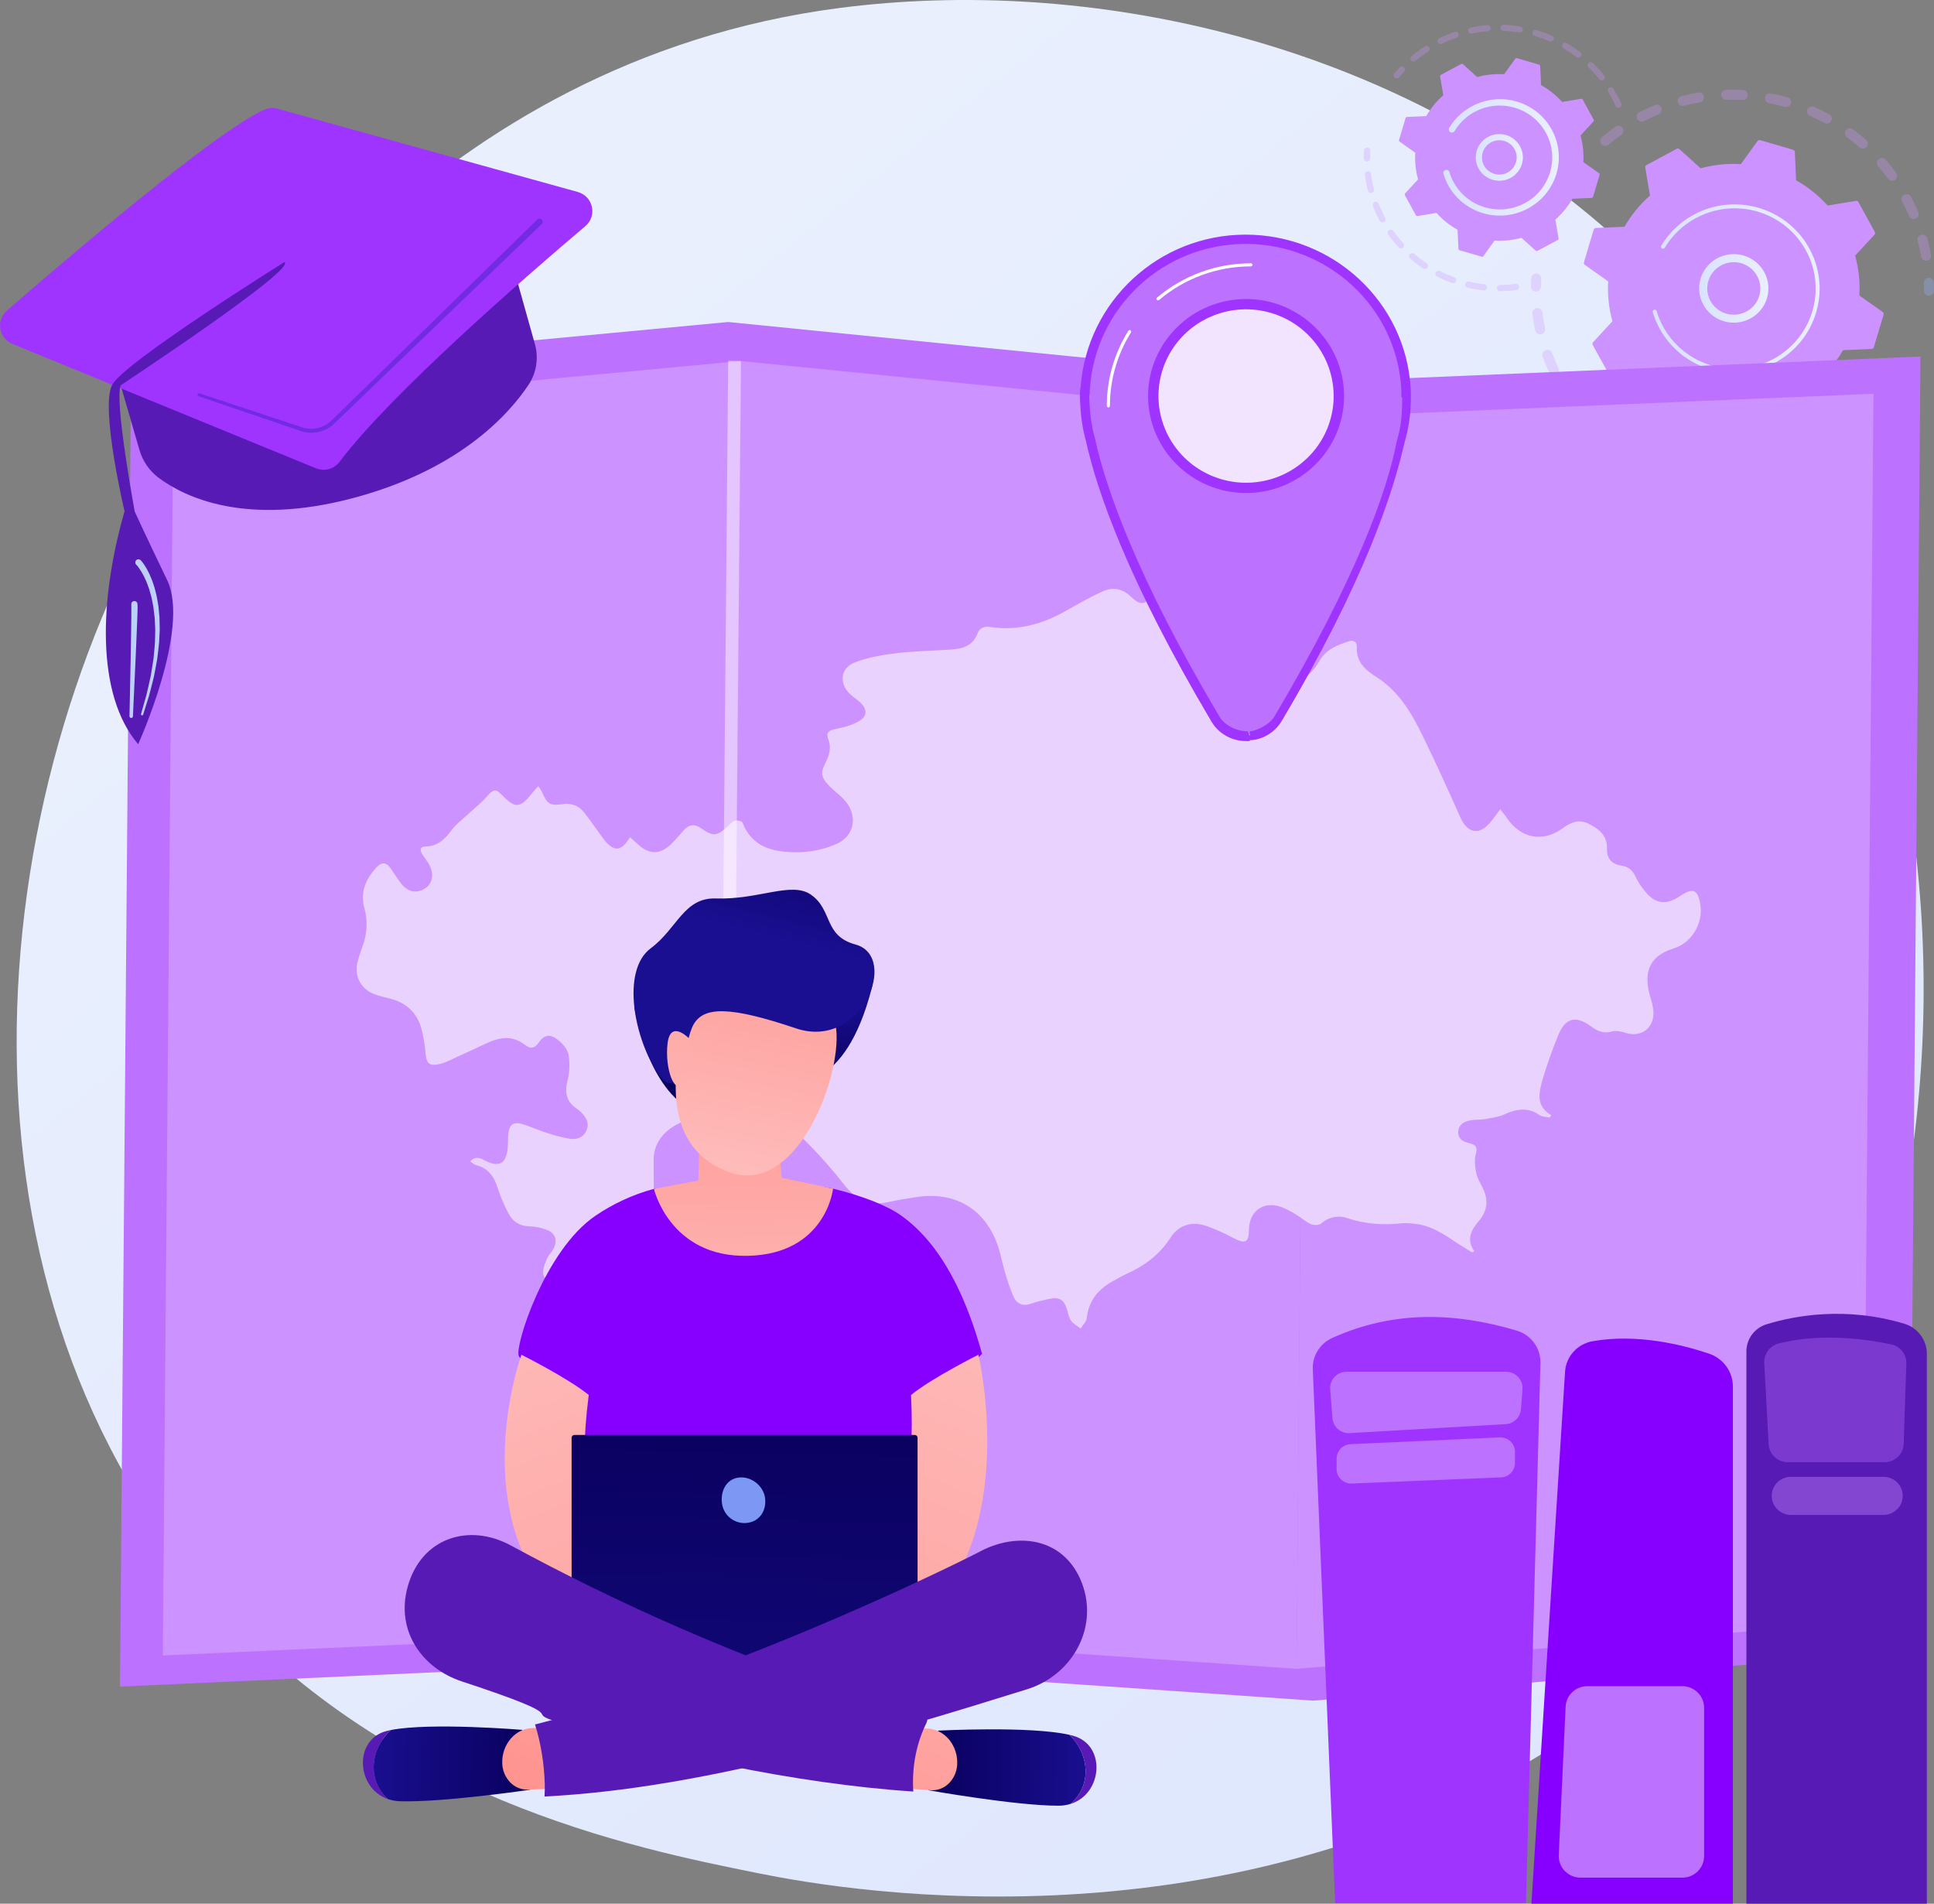 <svg width="127" height="125" viewBox="0 0 127 125" fill="none" xmlns="http://www.w3.org/2000/svg">
<rect x="0" y="0" width="127" height="125" fill="#808080" stroke="none"/>
<g clip-path="url(#clip0_3887_13641)">
<path d="M111.805 107.013C109.235 109.691 106.799 111.42 104.879 112.785C82.282 128.833 55.544 124.155 49.862 123.013C41.473 121.326 25.25 118.065 13.523 104.415C-4.218 83.764 -1.456 51.229 12.306 29.752C14.823 25.823 28.12 4.019 55.145 0.522C71.501 -1.594 90.566 2.675 104.373 14.124C133.354 38.157 131.29 86.707 111.805 107.013Z" fill="url(#paint0_linear_3887_13641)"/>
<g opacity="0.3">
<path d="M105.134 9.439C105.088 9.372 105.069 9.291 105.08 9.211C105.091 9.13 105.131 9.057 105.194 9.004C105.479 8.765 105.78 8.534 106.086 8.319C106.122 8.294 106.162 8.276 106.204 8.266C106.246 8.257 106.29 8.255 106.333 8.263C106.376 8.27 106.417 8.285 106.454 8.308C106.491 8.331 106.523 8.361 106.548 8.396L106.552 8.401C106.601 8.472 106.619 8.559 106.604 8.644C106.589 8.728 106.541 8.803 106.47 8.853C106.179 9.058 105.894 9.278 105.622 9.505C105.589 9.533 105.55 9.554 105.509 9.567C105.468 9.58 105.424 9.585 105.381 9.582C105.337 9.578 105.295 9.566 105.256 9.546C105.218 9.527 105.183 9.5 105.155 9.467C105.148 9.458 105.141 9.449 105.134 9.439ZM107.53 7.847C107.523 7.836 107.516 7.825 107.51 7.813C107.49 7.775 107.478 7.733 107.474 7.69C107.47 7.648 107.475 7.604 107.488 7.563C107.501 7.522 107.522 7.484 107.55 7.451C107.578 7.418 107.612 7.39 107.651 7.37C107.984 7.199 108.327 7.039 108.673 6.896C108.754 6.864 108.844 6.865 108.924 6.898C109.004 6.932 109.068 6.995 109.102 7.074C109.135 7.154 109.136 7.243 109.103 7.323C109.071 7.403 109.009 7.467 108.929 7.501C108.601 7.635 108.274 7.789 107.957 7.952C107.886 7.989 107.802 7.999 107.724 7.98C107.645 7.96 107.576 7.913 107.53 7.847ZM110.222 6.816C110.201 6.785 110.186 6.751 110.177 6.714C110.166 6.673 110.163 6.629 110.169 6.586C110.175 6.543 110.189 6.502 110.211 6.465C110.233 6.427 110.262 6.395 110.297 6.369C110.331 6.343 110.371 6.323 110.413 6.312C110.776 6.218 111.148 6.138 111.518 6.075C111.603 6.064 111.69 6.085 111.759 6.135C111.829 6.186 111.876 6.261 111.89 6.345C111.905 6.429 111.886 6.515 111.837 6.585C111.789 6.656 111.715 6.705 111.63 6.722C111.279 6.782 110.926 6.856 110.582 6.945C110.515 6.963 110.445 6.96 110.381 6.937C110.317 6.914 110.261 6.872 110.222 6.816ZM113.079 6.407C113.043 6.355 113.024 6.295 113.022 6.232C113.019 6.145 113.052 6.061 113.112 5.997C113.172 5.934 113.255 5.897 113.343 5.894C113.718 5.883 114.098 5.887 114.473 5.908C114.559 5.915 114.638 5.955 114.695 6.02C114.751 6.084 114.78 6.167 114.775 6.253C114.77 6.338 114.732 6.417 114.669 6.475C114.606 6.533 114.523 6.564 114.436 6.562C114.081 6.543 113.72 6.539 113.363 6.55C113.307 6.552 113.252 6.539 113.202 6.514C113.153 6.489 113.11 6.452 113.079 6.407ZM115.956 6.638C115.919 6.585 115.899 6.521 115.899 6.456C115.899 6.391 115.918 6.327 115.954 6.273C115.99 6.219 116.041 6.176 116.102 6.151C116.163 6.126 116.229 6.119 116.294 6.132C116.661 6.203 117.031 6.291 117.393 6.392C117.474 6.419 117.541 6.476 117.581 6.55C117.621 6.625 117.63 6.712 117.607 6.793C117.584 6.874 117.53 6.944 117.456 6.987C117.383 7.029 117.295 7.043 117.212 7.023C116.869 6.926 116.518 6.845 116.168 6.775C116.125 6.768 116.084 6.752 116.048 6.728C116.011 6.705 115.979 6.674 115.955 6.638H115.956ZM118.71 7.494C118.67 7.435 118.651 7.365 118.654 7.295C118.658 7.224 118.684 7.156 118.73 7.101C118.776 7.047 118.838 7.008 118.908 6.992C118.977 6.975 119.051 6.981 119.116 7.009C119.459 7.159 119.8 7.325 120.129 7.504C120.205 7.547 120.26 7.617 120.283 7.7C120.307 7.782 120.296 7.871 120.255 7.946C120.213 8.021 120.143 8.077 120.06 8.102C119.977 8.127 119.888 8.119 119.811 8.079C119.498 7.91 119.175 7.752 118.848 7.609C118.792 7.584 118.745 7.545 118.71 7.494ZM126.205 16.983C126.178 16.944 126.16 16.9 126.152 16.854C126.091 16.507 126.014 16.158 125.923 15.816C125.912 15.774 125.909 15.731 125.915 15.688C125.921 15.646 125.935 15.605 125.957 15.567C125.979 15.53 126.008 15.498 126.042 15.472C126.077 15.445 126.116 15.426 126.159 15.415C126.201 15.404 126.244 15.402 126.287 15.408C126.331 15.413 126.372 15.427 126.41 15.449C126.447 15.471 126.48 15.499 126.507 15.534C126.533 15.568 126.552 15.607 126.563 15.649C126.659 16.008 126.741 16.376 126.805 16.741C126.818 16.815 126.805 16.891 126.768 16.957C126.731 17.022 126.673 17.073 126.603 17.101C126.533 17.13 126.455 17.133 126.383 17.111C126.31 17.09 126.247 17.044 126.205 16.983ZM121.203 8.932C121.16 8.868 121.141 8.791 121.149 8.714C121.158 8.638 121.194 8.567 121.25 8.513C121.306 8.46 121.38 8.428 121.457 8.423C121.535 8.418 121.612 8.44 121.675 8.486C121.975 8.709 122.27 8.945 122.55 9.191C122.615 9.249 122.654 9.33 122.659 9.416C122.664 9.502 122.634 9.587 122.576 9.652C122.518 9.716 122.437 9.756 122.35 9.762C122.263 9.767 122.177 9.739 122.111 9.682C121.844 9.448 121.565 9.223 121.279 9.012C121.249 8.99 121.223 8.963 121.203 8.932ZM125.393 14.241C125.38 14.223 125.369 14.204 125.361 14.183C125.223 13.858 125.069 13.535 124.903 13.222C124.883 13.184 124.87 13.142 124.867 13.099C124.863 13.056 124.867 13.013 124.88 12.972C124.893 12.931 124.914 12.893 124.942 12.86C124.97 12.827 125.004 12.799 125.042 12.779C125.081 12.759 125.123 12.747 125.166 12.743C125.21 12.739 125.253 12.744 125.295 12.757C125.336 12.77 125.375 12.79 125.408 12.818C125.442 12.845 125.469 12.879 125.489 12.917C125.664 13.246 125.826 13.587 125.971 13.929C126.004 14.004 126.007 14.088 125.98 14.165C125.953 14.242 125.898 14.307 125.825 14.346C125.753 14.385 125.669 14.396 125.589 14.377C125.508 14.357 125.439 14.309 125.392 14.242L125.393 14.241ZM123.306 10.885C123.26 10.815 123.241 10.731 123.255 10.649C123.269 10.566 123.314 10.492 123.381 10.442C123.448 10.391 123.532 10.368 123.616 10.377C123.7 10.385 123.778 10.425 123.833 10.488C124.075 10.771 124.309 11.068 124.527 11.37L124.531 11.375C124.575 11.447 124.59 11.531 124.572 11.613C124.555 11.694 124.507 11.766 124.438 11.814C124.369 11.861 124.285 11.881 124.202 11.87C124.118 11.858 124.043 11.815 123.99 11.75C123.783 11.463 123.561 11.181 123.33 10.913C123.321 10.904 123.314 10.895 123.306 10.885Z" fill="#CC92FF"/>
<path d="M126.394 19.277C126.356 19.222 126.336 19.157 126.337 19.09C126.337 18.921 126.337 18.749 126.331 18.579C126.328 18.492 126.361 18.407 126.421 18.344C126.481 18.281 126.564 18.244 126.652 18.241C126.74 18.238 126.825 18.27 126.889 18.33C126.953 18.389 126.991 18.471 126.993 18.558C126.999 18.737 127.001 18.918 127 19.094C126.999 19.164 126.976 19.232 126.933 19.288C126.891 19.343 126.832 19.384 126.764 19.405C126.697 19.425 126.625 19.423 126.558 19.4C126.491 19.377 126.434 19.333 126.394 19.276V19.277Z" fill="#91B3FA"/>
</g>
<g opacity="0.3">
<path d="M122.366 28.447C122.322 28.383 122.302 28.305 122.31 28.228C122.318 28.15 122.354 28.078 122.411 28.025C122.535 27.909 122.659 27.788 122.779 27.668C122.809 27.635 122.845 27.609 122.885 27.591C122.926 27.573 122.969 27.563 123.013 27.562C123.058 27.561 123.102 27.569 123.143 27.584C123.184 27.601 123.222 27.625 123.253 27.655C123.285 27.686 123.31 27.722 123.328 27.762C123.345 27.803 123.354 27.846 123.354 27.89C123.354 27.934 123.345 27.977 123.328 28.017C123.311 28.058 123.285 28.095 123.254 28.125C123.127 28.253 122.997 28.38 122.866 28.503C122.835 28.532 122.797 28.555 122.757 28.571C122.716 28.586 122.673 28.593 122.629 28.592C122.586 28.591 122.543 28.581 122.503 28.564C122.464 28.546 122.428 28.521 122.398 28.49C122.386 28.477 122.376 28.462 122.366 28.447Z" fill="#91B3FA"/>
<path d="M102.838 26.384C102.752 26.259 102.668 26.133 102.586 26.004C102.561 25.968 102.544 25.927 102.535 25.884C102.527 25.841 102.527 25.796 102.536 25.754C102.546 25.711 102.563 25.67 102.588 25.634C102.614 25.598 102.646 25.567 102.683 25.544C102.721 25.52 102.762 25.505 102.806 25.497C102.85 25.49 102.894 25.492 102.937 25.502C102.981 25.512 103.021 25.53 103.057 25.556C103.092 25.582 103.123 25.615 103.145 25.653C103.335 25.949 103.537 26.237 103.747 26.512C103.775 26.547 103.796 26.586 103.808 26.628C103.82 26.671 103.824 26.715 103.818 26.759C103.813 26.802 103.799 26.844 103.776 26.883C103.754 26.921 103.725 26.954 103.689 26.98C103.654 27.007 103.613 27.026 103.57 27.037C103.527 27.048 103.482 27.05 103.438 27.043C103.394 27.036 103.352 27.021 103.314 26.998C103.277 26.974 103.244 26.944 103.218 26.908C103.088 26.736 102.96 26.562 102.838 26.384ZM101.752 24.482C101.741 24.466 101.732 24.45 101.724 24.433C101.57 24.1 101.429 23.758 101.304 23.414C101.274 23.332 101.278 23.242 101.316 23.163C101.353 23.084 101.42 23.023 101.503 22.994C101.586 22.964 101.677 22.968 101.756 23.005C101.836 23.042 101.898 23.109 101.928 23.191C102.046 23.517 102.181 23.842 102.327 24.159C102.362 24.234 102.367 24.319 102.342 24.397C102.316 24.476 102.262 24.542 102.189 24.582C102.117 24.623 102.032 24.635 101.951 24.616C101.87 24.597 101.799 24.549 101.752 24.48V24.482ZM104.364 28.209C104.317 28.141 104.298 28.059 104.309 27.978C104.32 27.896 104.362 27.823 104.426 27.77C104.49 27.718 104.571 27.691 104.654 27.695C104.736 27.7 104.815 27.734 104.873 27.793C105.12 28.038 105.382 28.276 105.65 28.5C105.717 28.556 105.759 28.637 105.766 28.723C105.774 28.81 105.746 28.896 105.689 28.962C105.632 29.029 105.551 29.07 105.464 29.078C105.376 29.085 105.289 29.057 105.222 29.001C104.939 28.765 104.664 28.515 104.404 28.256C104.389 28.241 104.375 28.225 104.364 28.207L104.364 28.209ZM100.861 21.811C100.837 21.776 100.82 21.736 100.811 21.694C100.735 21.337 100.673 20.971 100.627 20.608C100.62 20.565 100.622 20.52 100.633 20.478C100.644 20.435 100.663 20.395 100.69 20.359C100.716 20.324 100.75 20.295 100.789 20.273C100.827 20.25 100.87 20.236 100.914 20.231C100.958 20.226 101.003 20.229 101.046 20.241C101.089 20.253 101.128 20.274 101.163 20.302C101.198 20.329 101.226 20.364 101.247 20.403C101.268 20.442 101.281 20.484 101.285 20.528C101.33 20.872 101.387 21.219 101.459 21.559C101.475 21.633 101.464 21.71 101.428 21.778C101.393 21.845 101.335 21.898 101.264 21.927C101.194 21.957 101.115 21.962 101.042 21.941C100.968 21.919 100.904 21.874 100.861 21.811ZM106.581 29.965C106.538 29.903 106.518 29.828 106.525 29.753C106.531 29.677 106.564 29.607 106.616 29.552C106.669 29.498 106.74 29.464 106.815 29.455C106.891 29.446 106.967 29.463 107.032 29.503C107.327 29.688 107.635 29.863 107.947 30.024C108.02 30.067 108.074 30.135 108.097 30.216C108.121 30.297 108.112 30.384 108.073 30.458C108.033 30.533 107.967 30.59 107.886 30.617C107.806 30.644 107.718 30.64 107.641 30.604C107.313 30.436 106.989 30.251 106.677 30.056C106.639 30.032 106.606 30.001 106.581 29.964V29.965ZM109.133 31.198C109.093 31.14 109.073 31.072 109.075 31.003C109.078 30.934 109.102 30.867 109.144 30.812C109.187 30.758 109.246 30.718 109.313 30.698C109.38 30.679 109.452 30.681 109.518 30.704C109.849 30.821 110.188 30.927 110.526 31.016C110.569 31.027 110.61 31.045 110.645 31.071C110.681 31.097 110.711 31.13 110.734 31.167C110.757 31.205 110.772 31.247 110.778 31.29C110.784 31.334 110.781 31.378 110.77 31.42C110.758 31.462 110.739 31.502 110.711 31.537C110.684 31.572 110.65 31.6 110.612 31.622C110.573 31.643 110.531 31.657 110.487 31.662C110.443 31.667 110.398 31.663 110.355 31.65C109.999 31.556 109.642 31.446 109.295 31.323C109.228 31.299 109.172 31.255 109.133 31.196V31.198ZM111.895 31.85C111.859 31.798 111.839 31.736 111.838 31.673C111.836 31.61 111.853 31.548 111.887 31.494C111.92 31.44 111.968 31.397 112.026 31.369C112.083 31.342 112.148 31.332 112.211 31.34C112.56 31.384 112.914 31.412 113.264 31.426C113.308 31.427 113.352 31.436 113.393 31.453C113.434 31.471 113.47 31.496 113.501 31.528C113.532 31.56 113.556 31.598 113.571 31.639C113.587 31.68 113.594 31.724 113.592 31.768C113.59 31.812 113.58 31.855 113.561 31.895C113.542 31.934 113.515 31.97 113.482 31.999C113.448 32.029 113.41 32.051 113.368 32.065C113.325 32.079 113.281 32.085 113.237 32.082C112.868 32.066 112.496 32.037 112.129 31.992C112.082 31.986 112.037 31.97 111.997 31.946C111.956 31.921 111.922 31.888 111.896 31.849L111.895 31.85ZM114.737 31.89C114.705 31.845 114.686 31.792 114.681 31.737C114.677 31.694 114.681 31.651 114.694 31.61C114.706 31.569 114.727 31.53 114.755 31.497C114.783 31.464 114.817 31.437 114.855 31.417C114.893 31.396 114.935 31.384 114.979 31.38C115.328 31.346 115.68 31.298 116.025 31.236C116.111 31.22 116.2 31.239 116.273 31.288C116.345 31.338 116.395 31.414 116.41 31.499C116.426 31.585 116.407 31.673 116.357 31.745C116.307 31.816 116.23 31.865 116.144 31.881C115.781 31.946 115.41 31.998 115.042 32.032C114.983 32.038 114.923 32.028 114.87 32.002C114.816 31.977 114.77 31.938 114.737 31.889L114.737 31.89ZM117.518 31.312C117.489 31.27 117.47 31.222 117.463 31.172C117.456 31.122 117.461 31.07 117.478 31.022C117.494 30.974 117.522 30.93 117.558 30.895C117.595 30.859 117.639 30.832 117.688 30.816C118.02 30.707 118.353 30.583 118.676 30.447C118.716 30.429 118.76 30.418 118.804 30.417C118.848 30.415 118.893 30.423 118.934 30.439C118.976 30.454 119.014 30.478 119.046 30.509C119.078 30.539 119.103 30.576 119.12 30.616C119.138 30.657 119.147 30.7 119.147 30.744C119.147 30.788 119.138 30.832 119.121 30.872C119.103 30.913 119.078 30.95 119.046 30.98C119.014 31.011 118.976 31.035 118.935 31.051C118.595 31.194 118.245 31.325 117.895 31.439C117.827 31.461 117.753 31.461 117.685 31.438C117.616 31.415 117.557 31.37 117.517 31.311L117.518 31.312ZM120.101 30.145C120.097 30.139 120.094 30.133 120.09 30.127C120.045 30.052 120.032 29.963 120.053 29.879C120.075 29.795 120.129 29.722 120.205 29.678C120.426 29.547 120.647 29.41 120.86 29.264C120.937 29.211 121.014 29.159 121.089 29.105C121.161 29.055 121.249 29.034 121.336 29.049C121.423 29.063 121.5 29.111 121.551 29.182C121.577 29.216 121.596 29.256 121.606 29.298C121.616 29.34 121.617 29.384 121.61 29.427C121.603 29.469 121.587 29.51 121.564 29.546C121.54 29.583 121.51 29.614 121.474 29.639C121.395 29.695 121.315 29.751 121.233 29.806C121.008 29.957 120.777 30.104 120.544 30.241C120.472 30.284 120.385 30.298 120.302 30.279C120.22 30.261 120.147 30.213 120.1 30.143L120.101 30.145Z" fill="#CC92FF"/>
<path d="M100.586 19.003C100.548 18.947 100.528 18.881 100.528 18.814C100.531 18.635 100.537 18.457 100.547 18.278C100.548 18.234 100.558 18.191 100.577 18.151C100.595 18.111 100.621 18.075 100.654 18.045C100.686 18.015 100.725 17.992 100.766 17.977C100.808 17.962 100.853 17.956 100.897 17.958C100.941 17.96 100.985 17.972 101.025 17.991C101.065 18.01 101.1 18.038 101.129 18.071C101.158 18.104 101.18 18.143 101.194 18.184C101.208 18.226 101.213 18.27 101.209 18.314C101.199 18.484 101.194 18.656 101.191 18.825C101.19 18.894 101.166 18.962 101.124 19.017C101.081 19.072 101.022 19.113 100.955 19.133C100.887 19.152 100.815 19.151 100.749 19.127C100.683 19.104 100.626 19.061 100.586 19.003Z" fill="#CC92FF"/>
</g>
<path d="M104.013 17.225C104.004 17.256 104.004 17.288 104.015 17.318C104.025 17.349 104.045 17.375 104.071 17.393L105.605 18.477C105.553 19.359 105.647 20.243 105.883 21.095L104.611 22.471C104.589 22.495 104.575 22.525 104.571 22.557C104.567 22.589 104.574 22.621 104.59 22.649L105.669 24.614C105.684 24.642 105.708 24.664 105.737 24.678C105.766 24.692 105.799 24.697 105.83 24.692L107.689 24.384C108.283 25.044 108.981 25.603 109.757 26.04L109.841 27.904C109.842 27.936 109.853 27.966 109.873 27.991C109.893 28.017 109.92 28.035 109.951 28.044L112.119 28.679C112.15 28.688 112.183 28.688 112.214 28.677C112.244 28.667 112.27 28.647 112.289 28.621L113.384 27.104C114.275 27.155 115.169 27.062 116.03 26.828L117.419 28.087C117.443 28.109 117.473 28.123 117.506 28.127C117.538 28.131 117.571 28.124 117.6 28.108L119.584 27.04C119.612 27.025 119.635 27.001 119.649 26.973C119.663 26.944 119.668 26.912 119.663 26.88L119.352 25.041C120.019 24.454 120.583 23.762 121.025 22.994L122.908 22.912C122.94 22.91 122.971 22.899 122.996 22.879C123.022 22.859 123.04 22.832 123.049 22.802L123.691 20.656C123.7 20.625 123.699 20.593 123.689 20.562C123.678 20.532 123.659 20.506 123.633 20.487L122.099 19.404C122.151 18.522 122.057 17.637 121.821 16.785L123.093 15.41C123.115 15.386 123.129 15.356 123.133 15.324C123.137 15.292 123.131 15.259 123.115 15.231L122.035 13.267C122.02 13.239 121.996 13.216 121.967 13.202C121.938 13.188 121.905 13.184 121.874 13.189L120.014 13.495C119.42 12.836 118.721 12.277 117.946 11.84L117.862 9.976C117.861 9.944 117.849 9.913 117.829 9.888C117.809 9.863 117.782 9.845 117.751 9.836L115.584 9.201C115.553 9.192 115.52 9.192 115.489 9.203C115.459 9.213 115.432 9.232 115.413 9.258L114.318 10.776C113.427 10.725 112.534 10.818 111.673 11.051L110.283 9.793C110.259 9.771 110.229 9.758 110.197 9.754C110.165 9.75 110.133 9.756 110.105 9.771L108.118 10.84C108.09 10.855 108.067 10.878 108.053 10.907C108.039 10.936 108.034 10.968 108.039 10.999L108.35 12.838C107.683 13.426 107.118 14.118 106.677 14.886L104.794 14.968C104.762 14.97 104.731 14.981 104.705 15.001C104.68 15.02 104.662 15.047 104.652 15.078L104.013 17.225Z" fill="#CC92FF"/>
<path d="M111.974 20.206C111.642 19.725 111.512 19.135 111.61 18.56C111.709 17.986 112.028 17.471 112.502 17.125C112.976 16.779 113.567 16.629 114.151 16.705C114.734 16.781 115.265 17.079 115.632 17.535C115.999 17.991 116.173 18.569 116.117 19.15C116.061 19.73 115.781 20.266 115.334 20.645C114.887 21.025 114.309 21.218 113.721 21.184C113.133 21.151 112.582 20.893 112.182 20.465C112.106 20.384 112.037 20.297 111.974 20.206ZM115.294 17.971C115.246 17.9 115.192 17.833 115.134 17.77C114.86 17.477 114.493 17.287 114.094 17.232C113.694 17.177 113.288 17.26 112.944 17.468C112.6 17.676 112.34 17.996 112.207 18.372C112.075 18.749 112.078 19.16 112.217 19.534C112.356 19.909 112.622 20.224 112.97 20.426C113.317 20.628 113.725 20.705 114.123 20.643C114.521 20.581 114.885 20.385 115.154 20.087C115.422 19.789 115.577 19.408 115.594 19.01C115.61 18.64 115.505 18.276 115.294 17.971Z" fill="url(#paint1_linear_3887_13641)"/>
<path d="M109.288 22.076C109.181 21.92 109.081 21.758 108.989 21.59C108.96 21.538 108.932 21.484 108.905 21.43C108.771 21.166 108.658 20.892 108.568 20.61L108.564 20.598C108.561 20.588 108.557 20.577 108.554 20.566C108.547 20.545 108.541 20.523 108.535 20.502C108.527 20.475 108.528 20.447 108.537 20.421C108.546 20.395 108.564 20.372 108.587 20.357C108.598 20.349 108.611 20.343 108.624 20.339C108.641 20.334 108.659 20.333 108.676 20.335C108.693 20.337 108.71 20.342 108.725 20.35C108.741 20.358 108.754 20.37 108.765 20.383C108.776 20.397 108.784 20.412 108.789 20.429C109.096 21.463 109.715 22.379 110.564 23.054C111.413 23.73 112.45 24.131 113.537 24.205C114.545 24.276 115.553 24.059 116.44 23.58C116.601 23.494 116.757 23.399 116.908 23.297C118.036 22.535 118.825 21.374 119.112 20.052C119.399 18.73 119.161 17.35 118.448 16.197C117.736 15.044 116.602 14.206 115.283 13.857C113.964 13.508 112.559 13.674 111.36 14.321C111.202 14.406 111.048 14.499 110.899 14.6C110.255 15.035 109.716 15.605 109.32 16.269C109.31 16.285 109.297 16.3 109.281 16.31C109.256 16.327 109.226 16.336 109.196 16.333C109.165 16.331 109.137 16.319 109.115 16.298C109.093 16.278 109.078 16.25 109.074 16.221C109.07 16.191 109.076 16.161 109.092 16.135C109.518 15.423 110.1 14.814 110.795 14.354C111.491 13.893 112.281 13.594 113.109 13.476C113.937 13.359 114.781 13.427 115.579 13.675C116.377 13.924 117.108 14.347 117.719 14.912C118.33 15.478 118.805 16.172 119.109 16.943C119.412 17.715 119.537 18.544 119.474 19.369C119.411 20.195 119.161 20.996 118.744 21.713C118.326 22.43 117.751 23.046 117.061 23.514C116.904 23.62 116.74 23.719 116.571 23.811C115.355 24.464 113.939 24.648 112.595 24.328C111.25 24.007 110.074 23.205 109.292 22.076L109.288 22.076Z" fill="url(#paint2_linear_3887_13641)"/>
<g opacity="0.3">
<path d="M91.549 5.064C91.524 5.028 91.511 4.985 91.513 4.941C91.515 4.897 91.532 4.855 91.56 4.821C91.67 4.688 91.785 4.557 91.903 4.431C91.921 4.41 91.943 4.393 91.968 4.381C91.993 4.369 92.019 4.361 92.047 4.36C92.075 4.358 92.102 4.362 92.128 4.371C92.154 4.38 92.178 4.395 92.198 4.413C92.219 4.432 92.235 4.454 92.246 4.479C92.257 4.504 92.264 4.531 92.264 4.558C92.265 4.586 92.26 4.613 92.249 4.638C92.239 4.664 92.223 4.687 92.204 4.706C92.091 4.826 91.981 4.952 91.876 5.079C91.859 5.099 91.838 5.116 91.814 5.129C91.79 5.141 91.765 5.149 91.738 5.152C91.711 5.154 91.684 5.152 91.658 5.144C91.633 5.136 91.609 5.124 91.588 5.107C91.573 5.095 91.56 5.08 91.549 5.064Z" fill="#CC92FF"/>
<path d="M92.654 3.955C92.626 3.914 92.614 3.864 92.621 3.814C92.628 3.765 92.653 3.72 92.691 3.687C92.92 3.497 93.162 3.315 93.408 3.148C93.46 3.114 93.513 3.079 93.566 3.044C93.612 3.017 93.667 3.008 93.719 3.019C93.772 3.03 93.818 3.06 93.849 3.103C93.879 3.148 93.889 3.203 93.878 3.256C93.867 3.308 93.835 3.354 93.79 3.384C93.739 3.417 93.689 3.45 93.639 3.483C93.403 3.643 93.174 3.814 92.955 3.997C92.933 4.015 92.908 4.029 92.88 4.037C92.853 4.045 92.824 4.047 92.795 4.043C92.767 4.039 92.74 4.03 92.716 4.015C92.691 4 92.67 3.98 92.654 3.956V3.955ZM94.434 2.807C94.429 2.799 94.424 2.79 94.419 2.781C94.396 2.733 94.392 2.678 94.41 2.627C94.427 2.576 94.465 2.534 94.513 2.51C94.84 2.352 95.175 2.214 95.519 2.096C95.57 2.078 95.627 2.082 95.676 2.105C95.725 2.128 95.762 2.17 95.78 2.221C95.798 2.272 95.795 2.327 95.771 2.376C95.748 2.424 95.706 2.461 95.654 2.479C95.327 2.591 95.006 2.723 94.695 2.874C94.651 2.896 94.6 2.901 94.552 2.889C94.504 2.877 94.462 2.847 94.434 2.807ZM96.443 2.12C96.428 2.098 96.417 2.074 96.412 2.048C96.4 1.995 96.411 1.941 96.44 1.896C96.47 1.85 96.516 1.819 96.57 1.808C96.925 1.734 97.285 1.681 97.648 1.651C97.676 1.645 97.705 1.646 97.733 1.652C97.761 1.659 97.787 1.671 97.81 1.688C97.833 1.705 97.852 1.727 97.865 1.752C97.879 1.777 97.888 1.804 97.89 1.832C97.892 1.861 97.889 1.889 97.88 1.916C97.87 1.943 97.855 1.967 97.836 1.988C97.816 2.009 97.792 2.025 97.766 2.036C97.74 2.047 97.711 2.053 97.683 2.052C97.337 2.081 96.994 2.131 96.654 2.202C96.615 2.21 96.574 2.207 96.536 2.193C96.499 2.178 96.466 2.153 96.443 2.12ZM98.563 1.942C98.538 1.906 98.525 1.863 98.527 1.82C98.53 1.766 98.553 1.716 98.593 1.679C98.633 1.643 98.686 1.624 98.74 1.626C99.103 1.64 99.464 1.676 99.822 1.735C99.85 1.738 99.876 1.747 99.9 1.76C99.924 1.774 99.945 1.792 99.962 1.814C99.978 1.836 99.99 1.861 99.997 1.888C100.003 1.914 100.004 1.942 100 1.969C99.995 1.996 99.985 2.022 99.97 2.045C99.956 2.068 99.936 2.088 99.913 2.103C99.891 2.119 99.865 2.129 99.838 2.135C99.811 2.14 99.783 2.14 99.756 2.134C99.414 2.079 99.069 2.044 98.722 2.031C98.69 2.029 98.659 2.021 98.631 2.006C98.603 1.991 98.579 1.969 98.56 1.943L98.563 1.942ZM100.66 2.282C100.636 2.248 100.624 2.207 100.624 2.165C100.625 2.124 100.638 2.083 100.663 2.05C100.688 2.016 100.722 1.99 100.762 1.977C100.802 1.963 100.845 1.962 100.885 1.974C101.234 2.075 101.576 2.197 101.91 2.34C101.936 2.35 101.959 2.364 101.979 2.383C101.999 2.402 102.015 2.425 102.026 2.45C102.037 2.476 102.042 2.503 102.042 2.53C102.042 2.557 102.036 2.585 102.025 2.61C102.014 2.635 101.998 2.658 101.978 2.676C101.958 2.695 101.935 2.71 101.909 2.719C101.883 2.729 101.855 2.733 101.827 2.732C101.8 2.731 101.773 2.724 101.748 2.712C101.429 2.576 101.103 2.459 100.77 2.363C100.725 2.35 100.685 2.322 100.658 2.284L100.66 2.282ZM102.61 3.116C102.584 3.078 102.572 3.033 102.576 2.988C102.579 2.942 102.598 2.899 102.63 2.866C102.661 2.833 102.703 2.81 102.748 2.803C102.794 2.796 102.84 2.805 102.88 2.827C103.193 3.009 103.494 3.21 103.782 3.429C103.824 3.462 103.852 3.51 103.858 3.563C103.865 3.616 103.85 3.669 103.817 3.711C103.784 3.753 103.736 3.781 103.683 3.788C103.63 3.796 103.576 3.782 103.533 3.751C103.258 3.542 102.971 3.35 102.672 3.177C102.647 3.162 102.624 3.142 102.607 3.118L102.61 3.116ZM104.294 4.396C104.266 4.355 104.254 4.304 104.261 4.254C104.268 4.205 104.294 4.16 104.333 4.127C104.372 4.095 104.421 4.079 104.472 4.081C104.523 4.083 104.571 4.103 104.607 4.138C104.865 4.391 105.108 4.659 105.333 4.942C105.351 4.962 105.365 4.987 105.373 5.013C105.382 5.039 105.385 5.066 105.382 5.093C105.379 5.121 105.371 5.147 105.358 5.171C105.345 5.195 105.327 5.216 105.305 5.233C105.283 5.25 105.258 5.263 105.232 5.27C105.205 5.277 105.177 5.279 105.15 5.275C105.122 5.271 105.096 5.262 105.072 5.248C105.049 5.234 105.028 5.215 105.012 5.193C104.797 4.924 104.565 4.668 104.318 4.427C104.308 4.418 104.299 4.408 104.292 4.398L104.294 4.396ZM106.106 6.98C106.099 6.97 106.093 6.959 106.088 6.948C105.964 6.676 105.826 6.411 105.674 6.154C105.651 6.114 105.628 6.076 105.604 6.039C105.577 5.993 105.568 5.938 105.581 5.886C105.594 5.834 105.627 5.79 105.673 5.762C105.719 5.734 105.775 5.725 105.827 5.738C105.88 5.75 105.925 5.782 105.954 5.827C105.978 5.868 106.003 5.909 106.027 5.95C106.187 6.219 106.332 6.497 106.461 6.782C106.483 6.829 106.486 6.881 106.47 6.93C106.455 6.978 106.421 7.019 106.376 7.044C106.331 7.069 106.278 7.076 106.228 7.064C106.178 7.052 106.134 7.022 106.106 6.98Z" fill="#CC92FF"/>
</g>
<g opacity="0.3">
<path d="M91.163 15.398C91.133 15.354 91.122 15.3 91.132 15.248C91.142 15.195 91.173 15.149 91.217 15.119C91.261 15.088 91.316 15.077 91.368 15.086C91.421 15.095 91.469 15.124 91.5 15.168C91.696 15.444 91.908 15.708 92.136 15.959C92.155 15.979 92.171 16.002 92.181 16.027C92.191 16.053 92.196 16.08 92.195 16.108C92.194 16.135 92.188 16.162 92.176 16.187C92.164 16.212 92.148 16.234 92.127 16.252C92.107 16.271 92.082 16.285 92.056 16.294C92.03 16.302 92.002 16.306 91.975 16.304C91.947 16.302 91.92 16.294 91.896 16.282C91.871 16.269 91.849 16.251 91.832 16.23C91.593 15.967 91.37 15.691 91.165 15.402L91.163 15.398ZM90.615 14.515C90.61 14.509 90.607 14.503 90.603 14.497C90.434 14.185 90.285 13.863 90.154 13.533C90.135 13.483 90.136 13.428 90.158 13.378C90.18 13.329 90.22 13.29 90.271 13.271C90.321 13.251 90.378 13.252 90.427 13.274C90.477 13.296 90.516 13.336 90.536 13.386C90.66 13.701 90.803 14.008 90.964 14.305C90.989 14.351 90.995 14.405 90.982 14.455C90.968 14.505 90.935 14.548 90.89 14.575C90.845 14.602 90.792 14.611 90.74 14.6C90.689 14.589 90.644 14.559 90.615 14.515ZM92.561 16.935C92.532 16.895 92.52 16.845 92.526 16.796C92.531 16.746 92.555 16.701 92.593 16.668C92.63 16.635 92.678 16.616 92.729 16.616C92.779 16.616 92.827 16.634 92.865 16.667C93.123 16.889 93.394 17.094 93.677 17.283C93.7 17.298 93.72 17.317 93.736 17.339C93.751 17.361 93.762 17.387 93.768 17.413C93.774 17.44 93.774 17.467 93.769 17.494C93.763 17.52 93.753 17.546 93.737 17.568C93.722 17.591 93.702 17.61 93.679 17.625C93.656 17.64 93.63 17.65 93.603 17.655C93.576 17.659 93.548 17.659 93.522 17.652C93.495 17.646 93.47 17.635 93.447 17.619C93.151 17.421 92.867 17.205 92.597 16.973C92.584 16.962 92.572 16.949 92.561 16.935ZM89.855 12.586C89.841 12.567 89.832 12.545 89.826 12.522C89.738 12.179 89.671 11.831 89.625 11.48C89.621 11.453 89.622 11.425 89.628 11.399C89.635 11.372 89.647 11.347 89.663 11.325C89.679 11.304 89.7 11.285 89.724 11.271C89.748 11.258 89.774 11.249 89.801 11.245C89.829 11.242 89.856 11.244 89.883 11.251C89.909 11.259 89.934 11.271 89.956 11.288C89.977 11.306 89.995 11.327 90.008 11.351C90.021 11.375 90.029 11.401 90.031 11.428C90.075 11.763 90.138 12.095 90.222 12.423C90.234 12.469 90.229 12.518 90.208 12.56C90.187 12.603 90.152 12.637 90.108 12.657C90.064 12.676 90.015 12.68 89.969 12.667C89.922 12.654 89.882 12.626 89.855 12.586ZM94.291 18.092C94.266 18.055 94.253 18.011 94.256 17.965C94.258 17.921 94.276 17.878 94.306 17.844C94.336 17.81 94.377 17.787 94.422 17.779C94.466 17.77 94.513 17.777 94.553 17.797C94.857 17.951 95.17 18.086 95.49 18.202C95.541 18.221 95.583 18.259 95.606 18.307C95.628 18.356 95.631 18.412 95.612 18.462C95.593 18.513 95.555 18.554 95.506 18.577C95.456 18.599 95.4 18.601 95.349 18.583C95.013 18.461 94.686 18.319 94.367 18.158C94.337 18.143 94.312 18.12 94.293 18.092H94.291ZM96.253 18.807C96.23 18.773 96.217 18.733 96.217 18.692C96.217 18.651 96.229 18.611 96.253 18.577C96.276 18.543 96.309 18.517 96.348 18.502C96.386 18.488 96.428 18.485 96.469 18.494C96.801 18.571 97.137 18.628 97.476 18.666C97.527 18.675 97.573 18.703 97.603 18.744C97.634 18.785 97.648 18.836 97.642 18.887C97.637 18.938 97.612 18.985 97.573 19.018C97.534 19.052 97.483 19.069 97.431 19.067C97.076 19.029 96.723 18.969 96.375 18.889C96.326 18.876 96.283 18.846 96.255 18.804L96.253 18.807ZM98.331 19.033C98.31 19.003 98.298 18.967 98.296 18.931C98.294 18.894 98.302 18.858 98.319 18.825C98.336 18.792 98.362 18.765 98.393 18.746C98.425 18.727 98.461 18.716 98.498 18.716C98.839 18.712 99.18 18.688 99.518 18.643C99.571 18.637 99.625 18.651 99.668 18.684C99.711 18.716 99.739 18.765 99.746 18.817C99.753 18.87 99.739 18.924 99.706 18.967C99.674 19.009 99.625 19.037 99.572 19.045C99.217 19.092 98.86 19.117 98.502 19.121C98.469 19.121 98.436 19.113 98.406 19.097C98.377 19.081 98.352 19.058 98.333 19.031L98.331 19.033Z" fill="#CC92FF"/>
<path d="M89.592 10.525C89.569 10.491 89.557 10.452 89.557 10.411C89.557 10.238 89.56 10.064 89.57 9.893C89.57 9.866 89.576 9.839 89.588 9.814C89.599 9.789 89.615 9.767 89.635 9.749C89.655 9.73 89.679 9.716 89.705 9.706C89.731 9.697 89.758 9.693 89.786 9.695C89.813 9.696 89.84 9.703 89.865 9.715C89.889 9.727 89.912 9.744 89.93 9.765C89.948 9.785 89.961 9.809 89.969 9.835C89.978 9.861 89.981 9.889 89.978 9.916C89.969 10.078 89.965 10.244 89.966 10.41C89.966 10.453 89.952 10.495 89.926 10.53C89.9 10.565 89.863 10.591 89.822 10.604C89.78 10.617 89.735 10.616 89.694 10.602C89.652 10.587 89.617 10.56 89.592 10.525Z" fill="#CC92FF"/>
</g>
<path d="M91.87 9.189C91.863 9.209 91.864 9.231 91.871 9.251C91.878 9.272 91.891 9.289 91.909 9.301L92.935 10.027C92.901 10.617 92.964 11.209 93.122 11.779L92.27 12.7C92.256 12.715 92.247 12.735 92.244 12.756C92.242 12.777 92.246 12.799 92.256 12.818L92.978 14.134C92.988 14.152 93.004 14.168 93.023 14.177C93.043 14.186 93.065 14.189 93.086 14.186L94.329 13.98C94.727 14.422 95.195 14.797 95.715 15.089L95.771 16.336C95.772 16.358 95.78 16.378 95.793 16.395C95.806 16.412 95.825 16.424 95.845 16.43L97.296 16.855C97.317 16.861 97.339 16.861 97.359 16.854C97.38 16.847 97.397 16.834 97.41 16.816L98.142 15.8C98.739 15.834 99.337 15.772 99.913 15.616L100.845 16.457C100.861 16.471 100.881 16.48 100.902 16.483C100.924 16.485 100.945 16.482 100.965 16.471L102.294 15.757C102.313 15.747 102.328 15.731 102.337 15.712C102.347 15.693 102.35 15.672 102.346 15.651L102.136 14.42C102.582 14.026 102.96 13.564 103.256 13.05L104.516 12.994C104.537 12.993 104.558 12.986 104.575 12.973C104.592 12.96 104.605 12.941 104.611 12.921L105.04 11.485C105.046 11.465 105.046 11.443 105.039 11.423C105.032 11.403 105.018 11.385 105.001 11.373L103.974 10.647C104.009 10.057 103.946 9.465 103.788 8.895L104.639 7.975C104.654 7.959 104.663 7.939 104.665 7.918C104.668 7.897 104.664 7.875 104.653 7.857L103.932 6.541C103.922 6.522 103.906 6.507 103.886 6.497C103.867 6.488 103.845 6.485 103.824 6.489L102.581 6.694C102.183 6.253 101.715 5.879 101.196 5.586L101.14 4.339C101.14 4.318 101.132 4.297 101.119 4.281C101.105 4.264 101.087 4.251 101.066 4.245L99.615 3.821C99.595 3.815 99.573 3.815 99.552 3.822C99.532 3.829 99.514 3.842 99.502 3.859L98.77 4.875C98.174 4.84 97.576 4.903 97 5.059L96.07 4.217C96.054 4.202 96.034 4.193 96.013 4.19C95.991 4.188 95.969 4.192 95.95 4.202L94.621 4.916C94.602 4.926 94.587 4.942 94.578 4.961C94.568 4.98 94.565 5.002 94.569 5.023L94.776 6.254C94.331 6.647 93.952 7.11 93.657 7.623L92.395 7.679C92.374 7.68 92.353 7.687 92.336 7.701C92.319 7.714 92.307 7.732 92.301 7.752L91.87 9.189Z" fill="#CC92FF"/>
<path d="M97.175 11.197C96.956 10.877 96.867 10.487 96.925 10.105C96.984 9.723 97.187 9.377 97.493 9.136C97.799 8.896 98.186 8.779 98.576 8.809C98.965 8.839 99.329 9.013 99.594 9.298C99.738 9.453 99.849 9.635 99.918 9.835C99.988 10.034 100.015 10.245 99.999 10.455C99.982 10.665 99.922 10.87 99.822 11.056C99.722 11.242 99.585 11.405 99.418 11.537C99.251 11.668 99.059 11.763 98.853 11.817C98.647 11.871 98.432 11.883 98.222 11.851C98.011 11.819 97.81 11.745 97.63 11.632C97.45 11.52 97.295 11.372 97.175 11.197ZM99.397 9.702C99.365 9.656 99.331 9.613 99.293 9.572C99.088 9.352 98.803 9.222 98.502 9.21C98.2 9.198 97.906 9.305 97.683 9.508C97.462 9.711 97.33 9.992 97.318 10.291C97.305 10.59 97.414 10.881 97.618 11.101C97.813 11.31 98.081 11.439 98.368 11.461C98.655 11.483 98.94 11.397 99.165 11.22C99.39 11.043 99.54 10.788 99.583 10.506C99.626 10.224 99.559 9.937 99.397 9.702Z" fill="url(#paint3_linear_3887_13641)"/>
<path d="M95.304 12.496C95.082 12.174 94.911 11.82 94.796 11.448L94.786 11.414C94.774 11.373 94.776 11.33 94.79 11.29C94.805 11.25 94.832 11.215 94.867 11.191C94.885 11.179 94.905 11.17 94.925 11.164C94.977 11.149 95.033 11.155 95.081 11.181C95.128 11.206 95.163 11.25 95.179 11.301C95.248 11.534 95.342 11.758 95.459 11.971L95.479 12.006C95.756 12.5 96.154 12.918 96.636 13.221C96.899 13.386 97.182 13.514 97.479 13.604H97.487L97.509 13.611C97.943 13.739 98.398 13.781 98.849 13.734C99.299 13.687 99.735 13.552 100.132 13.337C100.236 13.281 100.337 13.22 100.435 13.154C100.86 12.865 101.214 12.486 101.471 12.043C101.728 11.601 101.882 11.107 101.921 10.598C101.959 10.089 101.882 9.578 101.695 9.103C101.507 8.627 101.214 8.2 100.838 7.851C100.461 7.502 100.01 7.242 99.519 7.089C99.027 6.936 98.506 6.893 97.996 6.966C97.486 7.038 96.998 7.223 96.569 7.506C96.141 7.79 95.782 8.165 95.519 8.604C95.504 8.63 95.483 8.652 95.458 8.668C95.419 8.694 95.373 8.706 95.327 8.703C95.281 8.699 95.237 8.68 95.203 8.649C95.169 8.617 95.147 8.575 95.14 8.53C95.133 8.484 95.143 8.438 95.166 8.398C95.453 7.917 95.844 7.504 96.31 7.189C96.418 7.117 96.53 7.049 96.645 6.987C97.514 6.512 98.534 6.387 99.494 6.639C100.454 6.89 101.279 7.498 101.797 8.336C102.316 9.175 102.487 10.178 102.276 11.139C102.065 12.099 101.488 12.942 100.665 13.491C100.555 13.565 100.442 13.633 100.326 13.696C99.487 14.145 98.51 14.271 97.582 14.05C96.655 13.828 95.844 13.275 95.304 12.496Z" fill="url(#paint4_linear_3887_13641)"/>
<path d="M86.965 25.061L47.815 21.144L8.602 24.837L7.878 110.743L47.076 108.963L86.235 111.666L125.396 108.413L126.112 23.41L86.965 25.061Z" fill="#BC71FF"/>
<path d="M47.933 107.012L10.691 108.7L11.377 27.206L48.635 23.704L47.933 107.012Z" fill="#CC92FF"/>
<path d="M85.14 109.577L47.933 107.012L48.635 23.704L85.832 27.42L85.14 109.577Z" fill="#CC92FF"/>
<path d="M122.348 106.491L85.14 109.577L85.832 27.42L123.028 25.854L122.348 106.491Z" fill="#CC92FF"/>
<path d="M30.879 76.267C31.238 75.871 31.546 76.049 31.851 76.206C32.767 76.675 33.244 76.414 33.339 75.387C33.368 75.084 33.348 74.774 33.38 74.471C33.451 73.816 33.724 73.624 34.343 73.821C34.887 73.994 35.411 74.228 35.955 74.401C36.423 74.559 36.903 74.682 37.391 74.768C37.849 74.84 38.271 74.729 38.497 74.255C38.722 73.781 38.522 73.407 38.196 73.072C38.105 72.974 38.004 72.886 37.893 72.81C37.206 72.359 37.069 71.764 37.262 70.978C37.408 70.411 37.432 69.821 37.333 69.244C37.26 68.868 36.909 68.481 36.581 68.235C36.091 67.867 35.713 67.96 35.366 68.471C35.104 68.854 34.813 68.874 34.503 68.627C33.685 67.977 32.844 68.087 31.983 68.489C31.122 68.891 30.256 69.29 29.388 69.689C29.198 69.775 28.999 69.84 28.794 69.881C28.2 70.001 28.014 69.825 27.95 69.217C27.906 68.629 27.808 68.047 27.656 67.478C27.355 66.474 26.66 65.835 25.63 65.575C25.298 65.491 24.962 65.411 24.641 65.299C23.714 64.974 23.244 64.12 23.478 63.165C23.578 62.76 23.729 62.363 23.862 61.97C24.12 61.209 24.142 60.388 23.924 59.616C23.636 58.558 24.038 57.669 24.767 56.91C25.063 56.6 25.371 56.619 25.627 56.984C25.856 57.313 26.069 57.652 26.308 57.973C26.751 58.569 27.339 58.699 27.903 58.34C28.39 58.029 28.52 57.441 28.209 56.819C28.082 56.566 27.89 56.347 27.739 56.104C27.558 55.814 27.555 55.592 27.983 55.579C28.75 55.556 29.214 55.101 29.646 54.518C29.954 54.104 30.392 53.787 30.774 53.428C31.198 53.032 31.663 52.67 32.034 52.232C32.333 51.889 32.535 51.763 32.896 52.136C33.849 53.124 34.145 53.099 34.989 52.021C35.089 51.893 35.208 51.779 35.352 51.619C35.442 51.741 35.522 51.869 35.593 52.003C35.922 52.782 36.118 52.927 36.927 52.804C37.52 52.716 37.99 52.889 38.349 53.338C38.729 53.813 39.072 54.319 39.432 54.81C39.549 54.984 39.676 55.151 39.813 55.309C40.344 55.882 40.759 55.85 41.202 55.225C41.253 55.151 41.303 55.077 41.372 54.973C41.584 55.163 41.764 55.329 41.945 55.488C42.664 56.11 43.329 56.114 44.029 55.465C44.364 55.155 44.644 54.789 44.958 54.456C45.272 54.124 45.628 54.1 46.026 54.377C46.844 54.95 47.078 54.912 47.813 54.234C47.952 54.106 48.094 53.938 48.262 53.891C48.429 53.844 48.72 53.917 48.756 54.015C49.4 55.667 50.828 55.961 52.313 55.961C53.206 55.96 54.09 55.778 54.91 55.426C56.187 54.866 56.355 53.447 55.379 52.45C55.086 52.15 54.743 51.9 54.451 51.6C53.915 51.048 53.865 50.74 54.215 50.073C54.475 49.576 54.594 49.081 54.391 48.537C54.238 48.132 54.391 47.971 54.816 47.882C55.364 47.768 55.939 47.634 56.409 47.353C56.982 47.01 56.959 46.552 56.456 46.094C56.259 45.914 56.032 45.769 55.836 45.589C55.087 44.902 55.174 43.872 56.118 43.5C56.974 43.169 57.913 43.005 58.831 42.894C60.041 42.748 61.266 42.731 62.484 42.65C63.246 42.599 63.902 42.381 64.202 41.569C64.343 41.194 64.671 41.111 65.054 41.171C66.868 41.446 68.515 40.962 70.076 40.065C70.831 39.63 71.595 39.202 72.388 38.842C73.061 38.538 73.692 38.624 74.274 39.185C74.883 39.775 75.175 39.711 75.729 39.071C75.812 38.989 75.899 38.913 75.991 38.842C76.53 39.163 76.522 39.704 76.605 40.2C76.713 40.835 76.742 41.494 76.921 42.107C77.142 42.862 77.608 43.065 78.329 42.869C79.681 42.504 80.619 42.843 81.403 44.038C81.919 44.816 82.536 45.422 83.545 45.269C84.826 45.075 85.969 44.62 86.652 43.393C87.071 42.639 87.836 42.346 88.605 42.1C88.904 42.005 89.108 42.17 89.095 42.481C89.056 43.482 89.66 43.994 90.432 44.486C91.884 45.413 92.722 46.873 93.449 48.37C94.309 50.132 95.115 51.919 95.918 53.712C96.366 54.712 97.144 54.857 97.849 54.015C98.068 53.756 98.26 53.474 98.514 53.136C98.691 53.365 98.843 53.544 98.972 53.737C99.888 55.067 101.337 55.328 102.63 54.374C103.159 53.985 103.702 53.774 104.327 54.089C104.999 54.432 105.556 54.863 105.526 55.731C105.505 56.363 105.833 56.745 106.452 56.831C106.945 56.899 107.225 57.167 107.422 57.604C107.564 57.895 107.738 58.17 107.941 58.423C108.664 59.369 109.368 59.479 110.354 58.82C111.184 58.263 111.499 58.407 111.658 59.408C111.848 60.605 111.109 61.912 109.889 62.281C108.148 62.806 107.974 64.043 108.345 65.359C108.448 65.724 108.568 66.098 108.574 66.471C108.61 67.534 107.742 68.141 106.742 67.818C106.462 67.726 106.119 67.65 105.852 67.727C105.302 67.888 104.902 67.703 104.478 67.392C103.482 66.659 102.791 66.831 102.328 67.964C101.933 68.933 101.58 69.922 101.283 70.925C101.06 71.752 100.838 72.628 101.862 73.22L101.767 73.379C101.545 73.332 101.283 73.344 101.113 73.225C100.337 72.683 99.587 72.806 98.788 73.171C98.401 73.348 97.953 73.4 97.528 73.481C97.21 73.536 96.877 73.502 96.561 73.563C96.146 73.642 95.777 73.836 95.759 74.322C95.741 74.809 96.095 74.967 96.491 75.061C96.887 75.154 97.045 75.315 96.913 75.788C96.799 76.178 96.865 76.642 96.95 77.053C97.022 77.396 97.231 77.717 97.386 78.044C97.74 78.788 97.682 79.481 97.146 80.125C96.65 80.72 96.246 81.338 96.814 82.167L96.657 82.228C96.332 82.025 96.002 81.829 95.682 81.617C94.825 81.044 93.972 80.46 92.902 80.357C92.637 80.318 92.368 80.305 92.1 80.319C90.871 80.452 89.676 80.386 88.487 79.99C88.197 79.885 87.883 79.862 87.581 79.922C87.278 79.983 86.998 80.125 86.77 80.333C86.628 80.457 86.276 80.459 86.082 80.375C85.739 80.227 85.45 79.954 85.122 79.759C84.802 79.554 84.463 79.38 84.109 79.242C82.964 78.848 82.032 79.521 82.017 80.73C82.007 81.583 81.788 81.697 81.017 81.303C80.434 80.984 79.826 80.712 79.2 80.489C78.246 80.178 77.399 80.428 76.847 81.29C76.137 82.396 75.141 83.122 73.971 83.65C73.643 83.8 73.33 83.984 73.014 84.16C72.074 84.686 71.484 85.443 71.363 86.55C71.336 86.788 71.1 87.008 70.961 87.23C70.75 87.066 70.49 86.938 70.341 86.73C70.192 86.521 70.144 86.242 70.069 85.988C69.879 85.35 69.572 85.149 68.924 85.285C68.512 85.362 68.106 85.466 67.709 85.599C67.178 85.789 66.78 85.625 66.563 85.158C66.337 84.634 66.147 84.095 65.997 83.545C65.837 83.017 65.741 82.469 65.574 81.942C64.767 79.415 62.758 78.189 60.129 78.608C59.507 78.706 58.885 78.805 58.271 78.94C57.012 79.217 56.155 78.711 55.376 77.716C54.426 76.504 53.385 75.365 52.263 74.31C50.235 72.403 47.893 72.263 45.416 73.362C45.072 73.516 44.723 73.682 44.385 73.867C43.469 74.378 42.915 75.153 42.919 76.222C42.934 79.023 42.984 81.826 43.017 84.629C43.03 84.799 43.018 84.971 42.984 85.138C42.854 85.591 42.55 85.688 42.243 85.329C41.879 84.891 41.55 84.424 41.26 83.933C40.791 83.158 40.144 82.646 39.258 82.436C38.406 82.236 37.678 82.41 37.09 83.097C36.86 83.376 36.596 83.626 36.304 83.839C35.938 84.095 35.655 83.953 35.668 83.504C35.678 83.2 35.816 82.888 35.944 82.601C36.043 82.38 36.24 82.203 36.353 81.985C36.623 81.461 36.478 80.979 35.933 80.762C35.561 80.618 35.167 80.537 34.768 80.524C34.121 80.505 33.667 80.217 33.388 79.667C33.11 79.149 32.878 78.608 32.694 78.049C32.465 77.276 32.076 76.712 31.261 76.501C31.139 76.468 31.037 76.366 30.879 76.267Z" fill="#EAD2FF"/>
<path opacity="0.47" d="M48.66 23.702L47.817 23.695L47.068 107.026L47.911 107.033L48.66 23.702Z" fill="white"/>
<path d="M89.253 33.422C93.374 29.343 93.374 22.73 89.253 18.651C85.132 14.572 78.451 14.572 74.33 18.651C70.209 22.73 70.209 29.343 74.33 33.422C78.451 37.501 85.132 37.501 89.253 33.422Z" fill="#BC71FF"/>
<path d="M92.325 25.312H71.239C71.239 25.312 70.401 31.192 79.817 47.071C80.228 47.763 80.979 48.218 81.79 48.219C82.602 48.219 83.354 47.751 83.765 47.058C93.182 31.178 92.325 25.312 92.325 25.312Z" fill="#BC71FF"/>
<path d="M82.068 48.599V48.658H81.79C81.338 48.654 80.893 48.535 80.501 48.311C80.109 48.087 79.782 47.766 79.553 47.379C74.048 38.098 72.031 32.229 71.308 28.945C71.106 28.209 70.985 27.452 70.948 26.69C70.884 25.913 70.933 25.586 70.938 25.551L70.966 25.384C71.391 19.774 76.108 15.407 81.791 15.407C87.55 15.407 92.31 19.836 92.632 25.491C92.649 25.682 92.655 25.875 92.649 26.067V26.105C92.65 27.127 92.503 28.144 92.214 29.125C91.466 32.406 89.577 38.217 84.166 47.342C83.703 48.125 82.834 48.599 82.068 48.599ZM71.528 25.92C71.525 25.92 71.528 26.314 71.558 26.651V26.657C71.593 27.378 71.709 28.093 71.902 28.789L71.905 28.803C72.617 32.042 74.611 37.838 80.081 47.057C80.433 47.651 81.226 48.019 81.93 48.02L82.07 48.323V48.02C82.376 48.02 83.329 47.648 83.684 47.049C89.061 37.983 91.106 32.221 91.718 28.984V28.965C92.024 28.039 92.079 27.077 92.079 26.108L92.025 26.063V26.06C92.025 25.757 92.025 25.594 92.018 25.551V25.534C91.718 20.196 87.227 16.014 81.79 16.014C76.365 16.014 71.873 20.241 71.563 25.625L71.547 25.92H71.528Z" fill="#9F33FF"/>
<path opacity="0.8" d="M86.134 30.267C88.514 27.912 88.513 24.094 86.134 21.738C83.755 19.383 79.897 19.383 77.517 21.738C75.138 24.094 75.138 27.912 77.517 30.267C79.897 32.623 83.755 32.623 86.134 30.267Z" fill="white"/>
<path d="M81.826 32.371C78.278 32.371 75.392 29.514 75.392 26.003C75.392 22.492 78.279 19.635 81.826 19.635C85.373 19.635 88.259 22.492 88.259 26.003C88.259 29.514 85.375 32.371 81.826 32.371ZM81.826 20.309C80.688 20.309 79.575 20.643 78.629 21.268C77.683 21.894 76.946 22.783 76.51 23.824C76.075 24.864 75.961 26.009 76.183 27.114C76.405 28.218 76.953 29.233 77.757 30.029C78.562 30.826 79.587 31.368 80.703 31.588C81.819 31.808 82.975 31.695 84.027 31.264C85.078 30.833 85.976 30.103 86.608 29.167C87.241 28.23 87.578 27.129 87.578 26.003C87.576 24.494 86.97 23.046 85.891 21.979C84.813 20.911 83.351 20.311 81.826 20.309Z" fill="#9F33FF"/>
<path d="M76.046 19.724C76.025 19.724 76.004 19.718 75.987 19.706C75.969 19.694 75.956 19.677 75.949 19.658C75.941 19.638 75.94 19.617 75.946 19.597C75.951 19.576 75.963 19.558 75.979 19.545C77.694 18.089 79.878 17.289 82.137 17.289C82.151 17.288 82.165 17.29 82.178 17.294C82.192 17.299 82.204 17.306 82.214 17.316C82.224 17.325 82.232 17.337 82.238 17.35C82.243 17.362 82.246 17.376 82.246 17.39C82.246 17.404 82.243 17.418 82.238 17.43C82.232 17.443 82.224 17.454 82.214 17.464C82.204 17.473 82.192 17.481 82.178 17.485C82.165 17.49 82.151 17.492 82.137 17.491C79.927 17.491 77.79 18.274 76.112 19.699C76.094 19.715 76.07 19.724 76.046 19.724Z" fill="white"/>
<path d="M72.783 26.75C72.77 26.75 72.756 26.748 72.744 26.743C72.732 26.738 72.721 26.73 72.711 26.721C72.701 26.712 72.694 26.7 72.689 26.688C72.684 26.676 72.681 26.663 72.681 26.649C72.679 24.909 73.169 23.202 74.096 21.723C74.11 21.7 74.133 21.684 74.159 21.677C74.185 21.671 74.213 21.676 74.236 21.69C74.259 21.704 74.275 21.727 74.282 21.753C74.288 21.779 74.284 21.806 74.269 21.829C73.363 23.277 72.883 24.947 72.885 26.65C72.885 26.677 72.874 26.702 72.855 26.721C72.836 26.74 72.81 26.75 72.783 26.75Z" fill="white"/>
<path d="M44.701 63.819C44.653 63.909 41.651 66.096 41.651 66.096C41.651 66.096 42.314 70.79 45.007 72.644C47.966 74.682 52.146 70.965 52.146 70.965C52.146 70.965 55.473 71.748 57.243 64.894C57.648 63.322 55.303 63.189 52.478 63.478C48.831 63.851 44.701 63.819 44.701 63.819Z" fill="url(#paint5_linear_3887_13641)"/>
<path d="M39.09 79.835C40.263 79.034 41.565 78.435 42.94 78.063C43.456 77.923 46.248 78.727 47.974 78.688C50.343 78.634 52.755 77.567 54.707 78.048C56.646 78.527 58.234 79.152 59.151 79.797C61.894 81.729 63.505 85.331 64.487 88.898C62.628 90.787 60.289 91.626 60.289 91.626L59.857 108.967L49.497 114.213L37.673 108.337L38.096 91.391C38.096 91.391 34.342 89.66 34.066 89.031C33.79 88.401 35.777 82.09 39.09 79.835Z" fill="#8700FF"/>
<path d="M34.241 88.955C34.241 88.955 29.209 102.762 40.683 108.437C43.066 108.124 42.149 104.207 42.149 104.207C42.149 104.207 37.163 103.115 38.661 91.597C37.282 90.475 34.241 88.955 34.241 88.955Z" fill="url(#paint6_linear_3887_13641)"/>
<path d="M64.245 88.955C64.245 88.955 67.707 103.368 57.803 108.437C55.42 108.124 56.336 104.207 56.336 104.207C56.336 104.207 60.354 102.249 59.825 91.597C61.203 90.475 64.245 88.955 64.245 88.955Z" fill="url(#paint7_linear_3887_13641)"/>
<path d="M60.071 94.221H37.719C37.618 94.221 37.536 94.302 37.536 94.402V109.226C37.536 109.326 37.618 109.406 37.719 109.406H60.071C60.172 109.406 60.254 109.326 60.254 109.226V94.402C60.254 94.302 60.172 94.221 60.071 94.221Z" fill="url(#paint8_linear_3887_13641)"/>
<path d="M70.22 113.909C67.62 113.318 61.611 113.635 61.611 113.635L61.367 114.291L60.961 117.547C60.961 117.547 66.683 118.568 69.504 118.565C69.772 118.566 70.039 118.527 70.296 118.448C70.381 118.372 70.466 118.293 70.545 118.207C71.74 116.913 71.395 115.013 70.22 113.909Z" fill="url(#paint9_linear_3887_13641)"/>
<path d="M70.476 113.973C70.394 113.951 70.308 113.929 70.218 113.909C71.395 115.013 71.741 116.914 70.544 118.207C70.465 118.293 70.381 118.373 70.295 118.449C72.411 117.796 72.662 114.582 70.476 113.973Z" fill="#571AB5"/>
<path d="M59.883 113.452L60.9 113.496C61.447 113.519 61.962 113.783 62.33 114.228C62.702 114.689 62.889 115.271 62.854 115.861C62.833 116.328 62.637 116.771 62.303 117.103C62.148 117.257 61.962 117.376 61.757 117.453C61.551 117.53 61.332 117.563 61.113 117.549L59.556 117.439L59.883 113.452Z" fill="url(#paint10_linear_3887_13641)"/>
<path d="M25.669 113.595C28.285 113.084 34.281 113.584 34.281 113.584L34.507 114.246L34.829 117.513C34.829 117.513 29.084 118.362 26.264 118.272C25.996 118.265 25.73 118.217 25.476 118.131C25.392 118.052 25.31 117.971 25.232 117.882C24.071 116.552 24.465 114.663 25.669 113.595Z" fill="url(#paint11_linear_3887_13641)"/>
<path d="M25.41 113.652C25.492 113.632 25.579 113.613 25.67 113.595C24.465 114.663 24.071 116.552 25.235 117.881C25.312 117.97 25.395 118.051 25.478 118.13C23.38 117.415 23.21 114.194 25.41 113.652Z" fill="#571AB5"/>
<path d="M36.012 113.453L34.994 113.465C34.447 113.471 33.925 113.719 33.547 114.153C33.162 114.603 32.96 115.179 32.981 115.769C32.99 116.237 33.175 116.686 33.5 117.027C33.651 117.186 33.834 117.311 34.037 117.395C34.24 117.478 34.459 117.518 34.679 117.511L36.238 117.449L36.012 113.453Z" fill="url(#paint12_linear_3887_13641)"/>
<path d="M70.945 103.7C69.766 101.014 66.882 100.578 64.428 101.834C64.385 101.889 48.841 109.775 35.133 113.231C35.526 114.476 35.728 115.801 35.772 117.103C35.78 117.393 35.775 117.679 35.758 117.962C46.269 117.426 57.678 113.957 67.481 110.908C70.521 109.938 72.25 106.677 70.945 103.7Z" fill="#571AB5"/>
<path d="M59.957 117.308C59.916 115.806 60.211 114.409 60.842 113.115C60.86 113.056 60.881 112.999 60.901 112.94C60.117 112.701 59.106 112.376 57.778 111.929C48.044 108.632 40.618 105.303 33.531 101.47C30.78 99.981 27.647 100.979 26.766 104.204C25.979 107.082 27.706 109.54 30.329 110.404C38.174 112.988 34.09 112.27 36.651 113.086C43.532 115.192 52.095 117.11 59.973 117.634C59.968 117.525 59.961 117.416 59.957 117.308Z" fill="#571AB5"/>
<path d="M42.94 78.062C42.94 78.062 43.986 82.553 49.069 82.46C54.245 82.367 54.706 78.048 54.706 78.048L51.324 77.334L51.041 73.604L45.955 73.975L45.861 77.518L42.94 78.062Z" fill="url(#paint13_linear_3887_13641)"/>
<path d="M46.67 63.036C46.67 63.036 40.84 74.212 47.755 76.924C52.633 78.836 55.691 69.501 54.779 66.973C53.368 63.064 52.44 63.528 52.44 63.528L46.67 63.036Z" fill="url(#paint14_linear_3887_13641)"/>
<path d="M56.182 62.019C59.062 62.802 56.6 68.983 52.265 67.522C47.93 66.061 46.226 66.082 45.549 67.26C44.873 68.438 44.728 72.623 43.262 70.555C41.655 68.287 40.759 63.735 42.729 62.268C44.488 60.957 44.901 58.924 47.014 58.994C49.818 59.087 51.986 57.858 53.252 58.745C54.705 59.763 54.063 61.442 56.182 62.019Z" fill="url(#paint15_linear_3887_13641)"/>
<path d="M45.283 68.221C45.283 68.221 44.04 66.897 43.839 68.493C43.639 70.089 44.279 72.144 45.028 71.017C45.777 69.891 45.283 68.221 45.283 68.221Z" fill="url(#paint16_linear_3887_13641)"/>
<path d="M50.235 98.333C50.355 99.137 49.919 99.87 49.107 99.99C48.913 100.018 48.716 100.009 48.526 99.962C48.337 99.915 48.158 99.831 48.001 99.715C47.844 99.6 47.711 99.455 47.611 99.289C47.51 99.123 47.444 98.938 47.415 98.747C47.295 97.943 47.667 97.14 48.481 97.021C49.295 96.903 50.114 97.528 50.235 98.333Z" fill="#7D97F4"/>
<path d="M33.232 15.84L35.126 22.595C35.253 23.048 35.281 23.523 35.206 23.988C35.132 24.452 34.958 24.896 34.695 25.288C33.359 27.279 30.095 30.874 23.17 32.708C16.139 34.571 12.157 32.655 10.444 31.392C9.824 30.935 9.373 30.289 9.16 29.554L7.085 22.399L33.232 15.84Z" fill="#571AB5"/>
<path d="M18.241 7.143L37.936 12.604C38.95 12.886 39.237 14.172 38.437 14.85C34.533 18.154 25.66 25.853 22.3 30.323C22.125 30.555 21.876 30.723 21.594 30.8C21.312 30.877 21.012 30.858 20.741 30.747L0.814 22.582C0.607 22.498 0.426 22.363 0.286 22.189C0.147 22.016 0.055 21.81 0.018 21.591C-0.018 21.373 0.002 21.149 0.077 20.94C0.152 20.731 0.28 20.545 0.448 20.399C4.314 17.039 14.153 8.628 17.352 7.207C17.631 7.083 17.946 7.061 18.241 7.143Z" fill="#9F33FF"/>
<path d="M18.668 17.214C18.668 17.214 8.167 23.77 7.367 25.268C6.567 26.766 8.179 33.572 8.179 33.572C6.526 39.334 6.281 45.591 9.073 48.865C9.073 48.865 12.516 41.287 10.978 38.093C9.44 34.9 8.847 33.59 8.847 33.59C8.847 33.59 7.502 26.333 7.927 25.295C7.926 25.297 19.558 17.63 18.668 17.214Z" fill="#571AB5"/>
<path d="M35.285 14.413L25.208 24.254L22.688 26.715L22.056 27.33L21.741 27.636C21.642 27.73 21.532 27.814 21.415 27.884C21.178 28.027 20.913 28.116 20.637 28.146C20.362 28.175 20.083 28.145 19.822 28.056L13.109 25.83C13.084 25.821 13.056 25.823 13.032 25.835C13.008 25.846 12.99 25.867 12.981 25.892C12.972 25.918 12.974 25.945 12.986 25.969C12.998 25.993 13.019 26.011 13.044 26.019L19.739 28.296C20.112 28.425 20.514 28.45 20.9 28.368C21.287 28.286 21.643 28.1 21.929 27.831L22.248 27.525L22.883 26.915L25.422 24.473L35.577 14.708C35.596 14.689 35.612 14.666 35.623 14.642C35.634 14.617 35.64 14.59 35.64 14.563C35.64 14.536 35.635 14.509 35.625 14.484C35.615 14.459 35.6 14.435 35.581 14.416C35.562 14.397 35.539 14.381 35.514 14.37C35.489 14.36 35.462 14.354 35.435 14.354C35.407 14.353 35.38 14.358 35.355 14.368C35.329 14.378 35.306 14.393 35.286 14.412L35.285 14.413Z" fill="#732BE2"/>
<path d="M8.946 37.075L8.965 37.096L8.989 37.123L9.036 37.178L9.126 37.299C9.186 37.381 9.239 37.47 9.296 37.556L9.445 37.828C9.49 37.921 9.532 38.017 9.577 38.111C9.621 38.206 9.66 38.303 9.693 38.402C9.729 38.501 9.768 38.598 9.8 38.698L9.886 39.002C9.917 39.102 9.943 39.204 9.964 39.307L10.027 39.62C10.05 39.723 10.069 39.827 10.081 39.932C10.107 40.143 10.135 40.353 10.158 40.564L10.189 41.2C10.189 41.253 10.195 41.306 10.195 41.36L10.191 41.519L10.184 41.839C10.187 42.266 10.129 42.69 10.094 43.116C10.086 43.223 10.069 43.328 10.052 43.434L10.001 43.751C9.966 43.962 9.936 44.174 9.898 44.385C9.803 44.803 9.718 45.223 9.613 45.64L9.26 46.88V46.884C9.256 46.902 9.259 46.92 9.268 46.936C9.278 46.952 9.293 46.963 9.31 46.968C9.328 46.974 9.347 46.972 9.363 46.964C9.38 46.956 9.392 46.942 9.399 46.925L9.787 45.686C9.902 45.269 10 44.847 10.107 44.428C10.153 44.215 10.188 44.002 10.229 43.789L10.288 43.468C10.309 43.362 10.329 43.256 10.339 43.147C10.384 42.716 10.457 42.286 10.465 41.85L10.481 41.523L10.489 41.361C10.489 41.306 10.489 41.251 10.487 41.197L10.472 40.542C10.455 40.324 10.431 40.106 10.411 39.888C10.404 39.779 10.38 39.671 10.363 39.563L10.306 39.238C10.291 39.129 10.259 39.023 10.232 38.916L10.151 38.595C10.119 38.489 10.081 38.385 10.046 38.279C10.013 38.173 9.975 38.069 9.93 37.967C9.885 37.864 9.845 37.761 9.797 37.659L9.642 37.36C9.582 37.264 9.528 37.165 9.462 37.07L9.361 36.929L9.305 36.86L9.277 36.825L9.241 36.786C9.203 36.748 9.152 36.725 9.098 36.723C9.044 36.721 8.991 36.74 8.951 36.776C8.911 36.812 8.887 36.862 8.883 36.916C8.879 36.969 8.896 37.022 8.931 37.063H8.934L8.946 37.075Z" fill="#BDD0FB"/>
<path d="M8.625 39.757V40.162L8.622 40.619L8.61 41.535L8.578 43.369L8.503 47.036C8.505 47.065 8.517 47.091 8.537 47.111C8.557 47.131 8.584 47.142 8.613 47.143C8.641 47.144 8.669 47.134 8.69 47.116C8.712 47.098 8.726 47.072 8.729 47.044L8.899 43.379L8.978 41.545L9.014 40.628L9.029 40.168L9.035 39.937V39.82C9.035 39.77 9.032 39.711 9.026 39.657C9.024 39.604 9 39.554 8.96 39.518C8.921 39.482 8.868 39.463 8.814 39.465C8.76 39.467 8.71 39.491 8.673 39.53C8.637 39.569 8.618 39.622 8.62 39.675L8.625 39.757Z" fill="#BDD0FB"/>
<path d="M102.772 90.069L100.564 125H113.793V91.043C113.793 90.567 113.642 90.103 113.361 89.715C113.081 89.328 112.685 89.037 112.229 88.884C110.479 88.292 107.503 87.553 104.58 88.067C104.095 88.151 103.654 88.395 103.326 88.758C102.998 89.121 102.803 89.582 102.772 90.069Z" fill="#8700FF"/>
<path d="M102.807 112.067L102.358 121.808C102.35 121.999 102.38 122.19 102.448 122.37C102.516 122.549 102.62 122.713 102.754 122.851C102.887 122.99 103.048 123.1 103.226 123.175C103.404 123.251 103.596 123.289 103.789 123.289H110.472C110.851 123.289 111.216 123.14 111.484 122.874C111.753 122.608 111.904 122.248 111.904 121.872V112.132C111.903 111.756 111.753 111.395 111.484 111.13C111.215 110.864 110.851 110.714 110.472 110.714H104.237C103.869 110.714 103.514 110.855 103.248 111.107C102.981 111.359 102.823 111.703 102.807 112.067Z" fill="#BC71FF"/>
<path d="M126.53 125V88.891C126.531 88.451 126.389 88.023 126.126 87.669C125.863 87.315 125.492 87.054 125.068 86.924C121.173 85.746 117.786 86.406 116.008 86.953C115.624 87.07 115.288 87.306 115.049 87.626C114.811 87.946 114.682 88.334 114.681 88.731V125H126.53Z" fill="#571AB5"/>
<path opacity="0.37" d="M115.854 89.494L116.141 94.824C116.158 95.144 116.298 95.446 116.533 95.666C116.768 95.887 117.08 96.01 117.404 96.009H123.748C124.077 96.009 124.392 95.883 124.628 95.657C124.863 95.431 125.001 95.123 125.011 94.799L125.184 89.539C125.193 89.246 125.1 88.96 124.918 88.729C124.737 88.499 124.48 88.338 124.191 88.276C122.65 87.947 119.618 87.493 116.812 88.212C116.527 88.283 116.276 88.45 116.101 88.683C115.927 88.917 115.839 89.204 115.854 89.494Z" fill="#BC71FF"/>
<path opacity="0.37" d="M116.347 98.307C116.369 98.623 116.511 98.92 116.746 99.136C116.98 99.353 117.289 99.473 117.61 99.472H123.684C123.852 99.472 124.018 99.439 124.173 99.374C124.328 99.31 124.469 99.215 124.586 99.096C124.704 98.977 124.797 98.836 124.858 98.682C124.92 98.527 124.95 98.362 124.947 98.195C124.94 97.868 124.805 97.556 124.568 97.326C124.332 97.097 124.015 96.969 123.684 96.969H117.608C117.435 96.969 117.263 97.004 117.104 97.072C116.945 97.141 116.802 97.24 116.683 97.366C116.565 97.492 116.474 97.64 116.416 97.802C116.358 97.963 116.335 98.135 116.347 98.307Z" fill="#CC92FF"/>
<path d="M86.207 89.899L87.675 124.966H100.205L101.155 89.509C101.169 89.034 101.026 88.568 100.746 88.182C100.467 87.796 100.067 87.511 99.608 87.372C95.533 86.161 91.486 86.042 87.487 87.851C87.093 88.028 86.76 88.317 86.532 88.682C86.304 89.047 86.19 89.47 86.207 89.899Z" fill="#9F33FF"/>
<path d="M87.348 91.215L87.497 93.122C87.519 93.399 87.65 93.657 87.862 93.841C88.074 94.024 88.35 94.117 88.631 94.101L98.869 93.512C99.129 93.497 99.374 93.389 99.56 93.208C99.746 93.028 99.859 92.787 99.878 92.53L99.978 91.213C99.989 91.067 99.969 90.92 99.92 90.782C99.871 90.644 99.794 90.517 99.694 90.41C99.593 90.303 99.471 90.218 99.336 90.159C99.2 90.1 99.054 90.07 98.906 90.07H88.42C88.272 90.07 88.125 90.1 87.99 90.159C87.854 90.218 87.732 90.303 87.631 90.411C87.531 90.518 87.453 90.645 87.405 90.784C87.356 90.922 87.337 91.069 87.348 91.215Z" fill="#BC71FF"/>
<path d="M87.77 95.771V96.467C87.77 96.595 87.796 96.721 87.847 96.838C87.897 96.955 87.971 97.06 88.064 97.149C88.156 97.237 88.266 97.305 88.386 97.351C88.506 97.396 88.634 97.417 88.763 97.412L98.57 97.007C98.816 96.997 99.048 96.893 99.219 96.717C99.389 96.541 99.485 96.306 99.485 96.062V95.325C99.485 95.197 99.458 95.07 99.408 94.953C99.357 94.835 99.283 94.73 99.189 94.641C99.096 94.553 98.986 94.484 98.865 94.439C98.744 94.395 98.615 94.375 98.486 94.38L88.679 94.827C88.434 94.838 88.203 94.943 88.034 95.119C87.865 95.295 87.77 95.529 87.77 95.771Z" fill="#BC71FF"/>
</g>
<defs>
<linearGradient id="paint0_linear_3887_13641" x1="142.602" y1="161.284" x2="32.043" y2="22.56" gradientUnits="userSpaceOnUse">
<stop stop-color="#DAE3FE"/>
<stop offset="1" stop-color="#E9EFFD"/>
</linearGradient>
<linearGradient id="paint1_linear_3887_13641" x1="111.581" y1="18.94" x2="116.125" y2="18.94" gradientUnits="userSpaceOnUse">
<stop stop-color="#DAE3FE"/>
<stop offset="1" stop-color="#E9EFFD"/>
</linearGradient>
<linearGradient id="paint2_linear_3887_13641" x1="108.529" y1="18.951" x2="119.49" y2="18.951" gradientUnits="userSpaceOnUse">
<stop stop-color="#DAE3FE"/>
<stop offset="1" stop-color="#E9EFFD"/>
</linearGradient>
<linearGradient id="paint3_linear_3887_13641" x1="96.908" y1="10.337" x2="100.003" y2="10.337" gradientUnits="userSpaceOnUse">
<stop stop-color="#DAE3FE"/>
<stop offset="1" stop-color="#E9EFFD"/>
</linearGradient>
<linearGradient id="paint4_linear_3887_13641" x1="94.778" y1="10.342" x2="102.344" y2="10.342" gradientUnits="userSpaceOnUse">
<stop stop-color="#DAE3FE"/>
<stop offset="1" stop-color="#E9EFFD"/>
</linearGradient>
<linearGradient id="paint5_linear_3887_13641" x1="49.14" y1="71.107" x2="49.476" y2="65.111" gradientUnits="userSpaceOnUse">
<stop stop-color="#09005D"/>
<stop offset="1" stop-color="#1A0F91"/>
</linearGradient>
<linearGradient id="paint6_linear_3887_13641" x1="31.67" y1="85.242" x2="51.014" y2="132.451" gradientUnits="userSpaceOnUse">
<stop stop-color="#FEBBBA"/>
<stop offset="1" stop-color="#FF928E"/>
</linearGradient>
<linearGradient id="paint7_linear_3887_13641" x1="66.569" y1="85.141" x2="47.225" y2="132.35" gradientUnits="userSpaceOnUse">
<stop stop-color="#FEBBBA"/>
<stop offset="1" stop-color="#FF928E"/>
</linearGradient>
<linearGradient id="paint8_linear_3887_13641" x1="49.157" y1="91.31" x2="48.153" y2="132.393" gradientUnits="userSpaceOnUse">
<stop stop-color="#09005D"/>
<stop offset="1" stop-color="#1A0F91"/>
</linearGradient>
<linearGradient id="paint9_linear_3887_13641" x1="60.972" y1="116.003" x2="71.73" y2="116.086" gradientUnits="userSpaceOnUse">
<stop stop-color="#09005D"/>
<stop offset="1" stop-color="#1A0F91"/>
</linearGradient>
<linearGradient id="paint10_linear_3887_13641" x1="68.073" y1="96.809" x2="56.92" y2="127.328" gradientUnits="userSpaceOnUse">
<stop stop-color="#FEBBBA"/>
<stop offset="1" stop-color="#FF928E"/>
</linearGradient>
<linearGradient id="paint11_linear_3887_13641" x1="34.918" y1="115.983" x2="24.156" y2="115.765" gradientUnits="userSpaceOnUse">
<stop stop-color="#09005D"/>
<stop offset="1" stop-color="#1A0F91"/>
</linearGradient>
<linearGradient id="paint12_linear_3887_13641" x1="45.321" y1="87.635" x2="34.163" y2="118.17" gradientUnits="userSpaceOnUse">
<stop stop-color="#FEBBBA"/>
<stop offset="1" stop-color="#FF928E"/>
</linearGradient>
<linearGradient id="paint13_linear_3887_13641" x1="48.952" y1="89.129" x2="48.695" y2="66.57" gradientUnits="userSpaceOnUse">
<stop stop-color="#FEBBBA"/>
<stop offset="1" stop-color="#FF928E"/>
</linearGradient>
<linearGradient id="paint14_linear_3887_13641" x1="48.195" y1="76.602" x2="52.111" y2="57.342" gradientUnits="userSpaceOnUse">
<stop stop-color="#FEBBBA"/>
<stop offset="1" stop-color="#FF928E"/>
</linearGradient>
<linearGradient id="paint15_linear_3887_13641" x1="52.528" y1="52.518" x2="50.257" y2="61.608" gradientUnits="userSpaceOnUse">
<stop stop-color="#09005D"/>
<stop offset="1" stop-color="#1A0F91"/>
</linearGradient>
<linearGradient id="paint16_linear_3887_13641" x1="45.551" y1="79.163" x2="42.745" y2="48.502" gradientUnits="userSpaceOnUse">
<stop stop-color="#FEBBBA"/>
<stop offset="1" stop-color="#FF928E"/>
</linearGradient>
<clipPath id="clip0_3887_13641">
<rect width="127" height="125" fill="white"/>
</clipPath>
</defs>
</svg>
